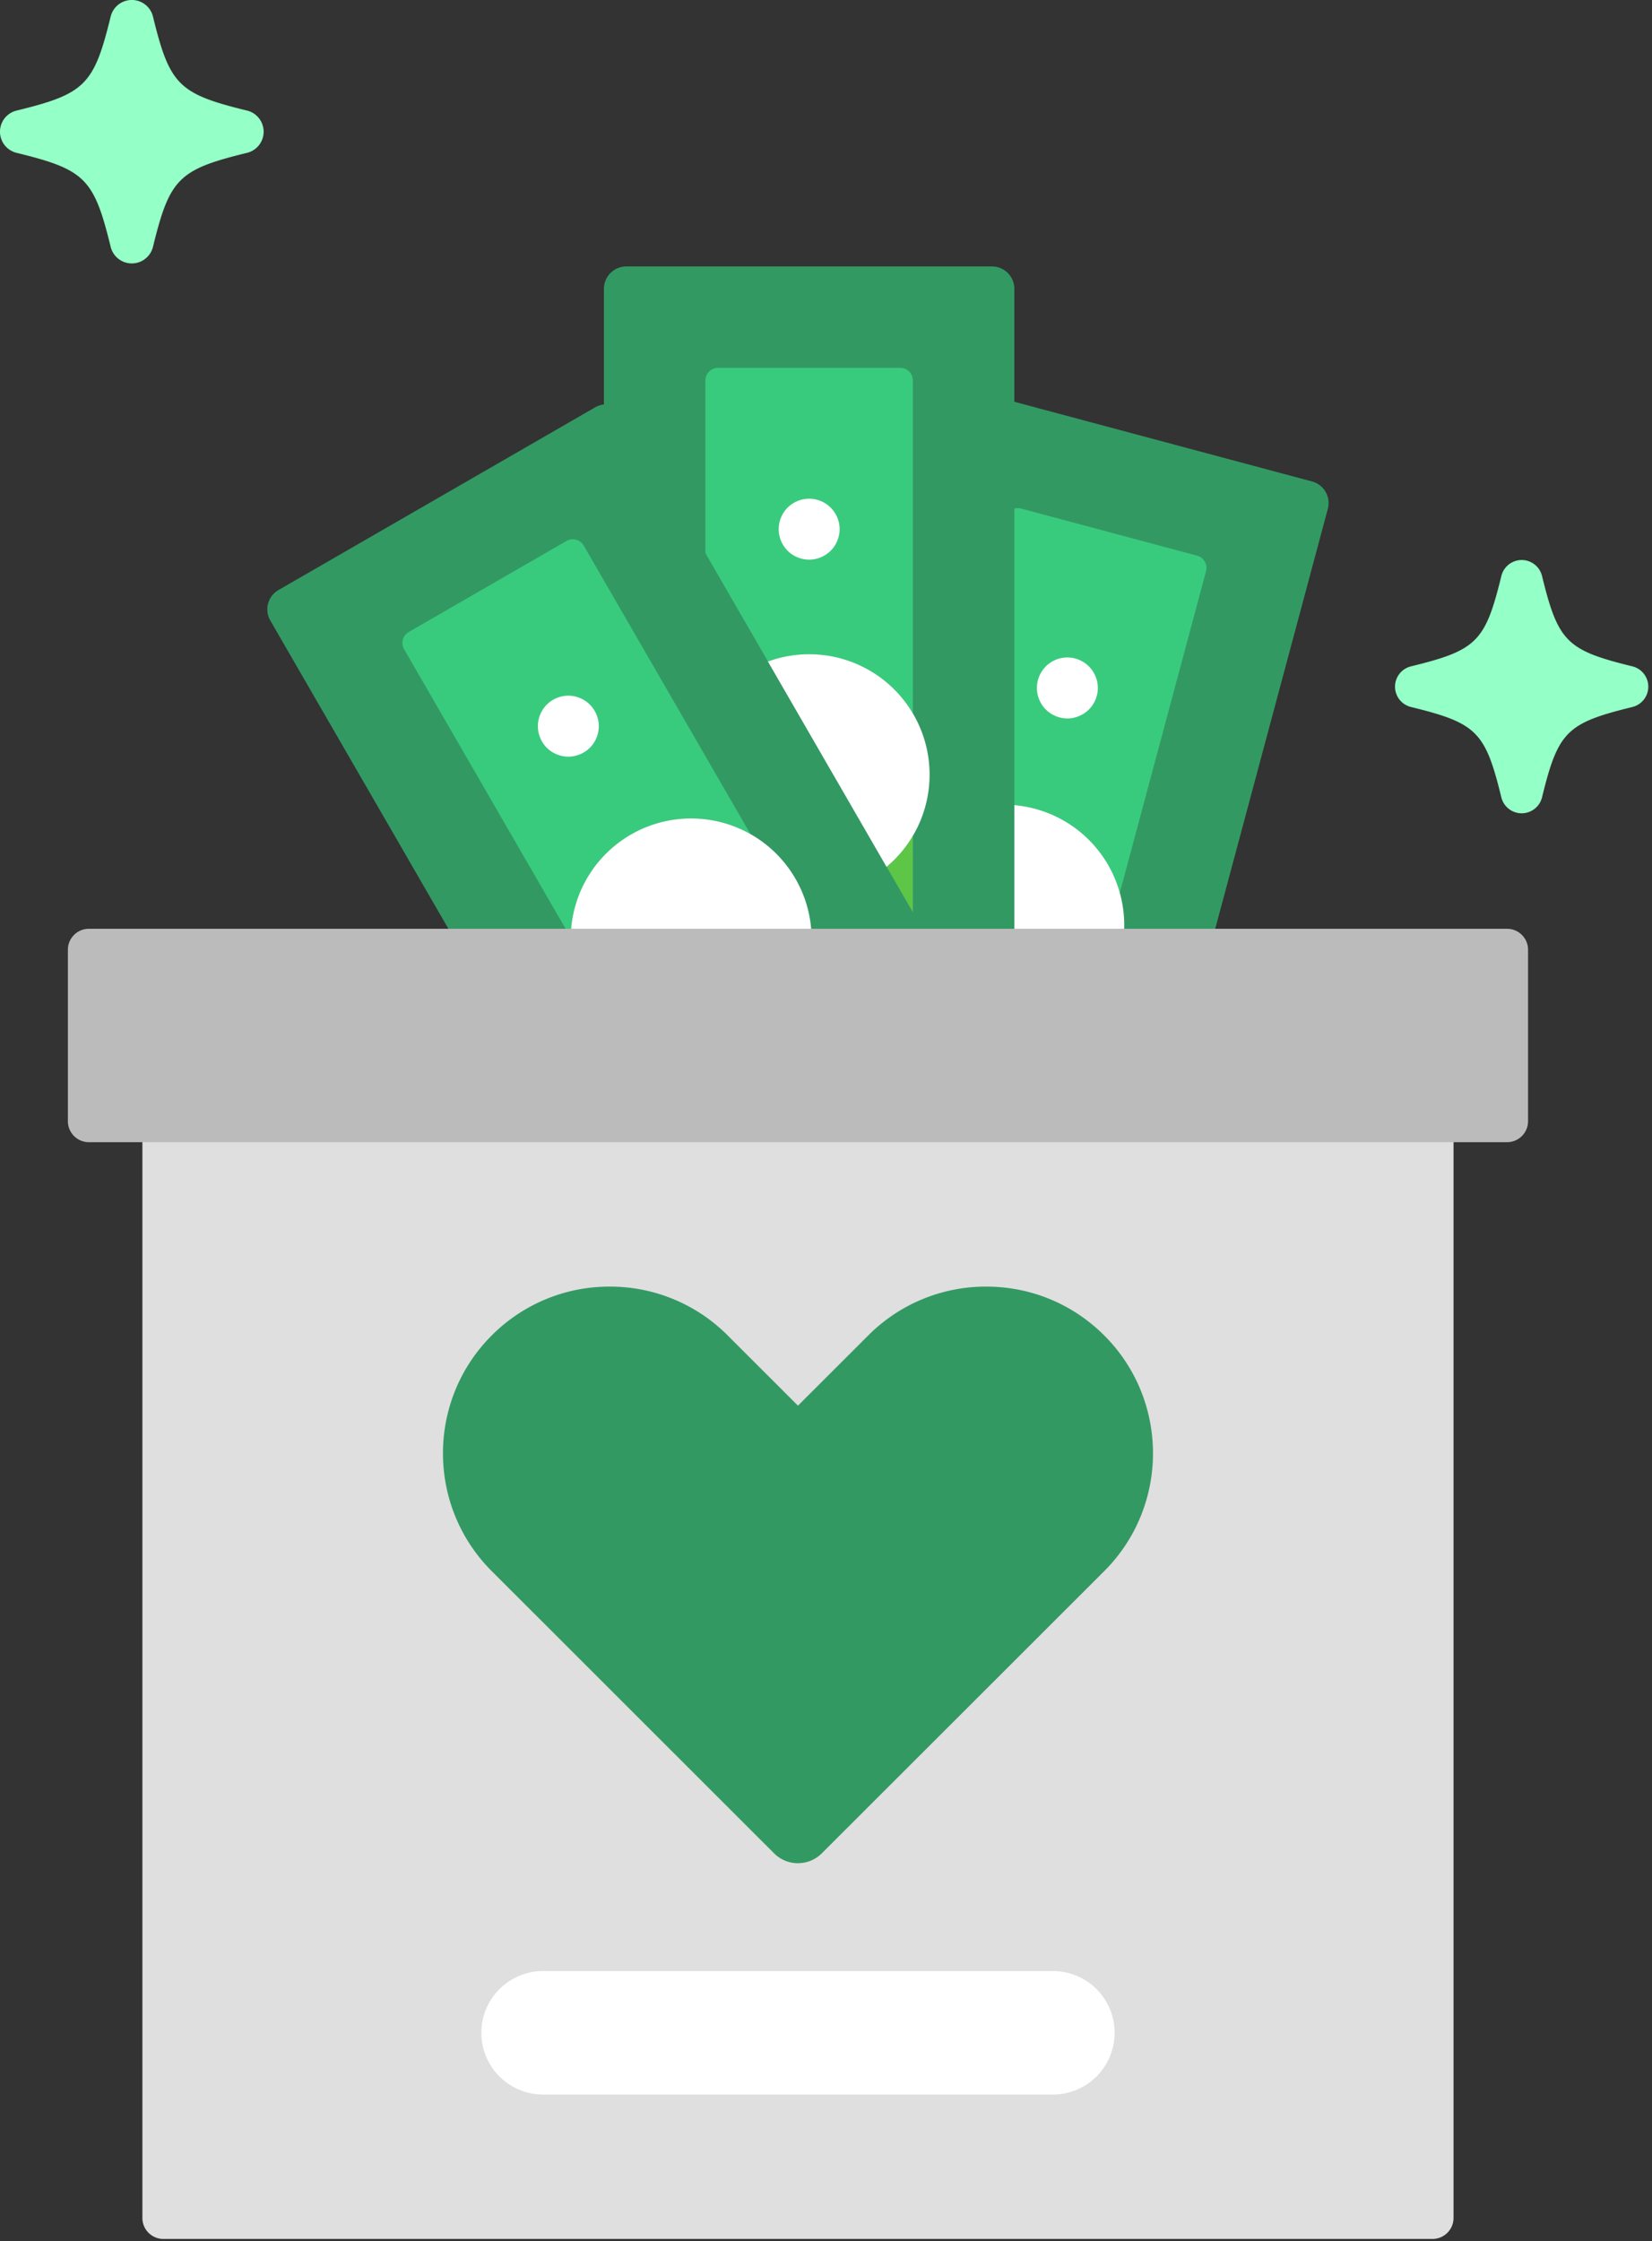 <svg xmlns="http://www.w3.org/2000/svg" width="73" height="99" viewBox="0 0 73 99">
    <rect x="0" y="0" width="73" height="99" fill="#333333" stroke="none"/>
    <g fill="none" fill-rule="nonzero">
        <path fill="#339963" d="M53.651 41.206l5.025-18.732a.987.987 0 0 0-.697-1.206l-13.336-3.569v23.507h9.008z"/>
        <path fill="#39CB7D" d="M52.902 24.547l-7.78-2.082a.556.556 0 0 0-.479.096v12.99a5.316 5.316 0 0 1 4.84 3.884l3.811-14.209a.556.556 0 0 0-.392-.679z"/>
        <path fill="#FFF" d="M49.667 41.206a5.318 5.318 0 0 0-5.023-5.655v5.655h5.023zM47.166 31.735c-.354 0-.702-.145-.953-.395a1.361 1.361 0 0 1-.393-.953c0-.354.143-.7.393-.951.25-.252.597-.395.953-.395.353 0 .7.143.951.395.251.25.395.597.395.951 0 .355-.144.702-.395.953-.252.25-.598.395-.951.395z"/>
        <path fill="#339963" d="M26.794 18.038c.289 0 .557.154.7.402l13.16 22.766h4.169V12.754a.988.988 0 0 0-.985-.984H27.672a.988.988 0 0 0-.985.984v5.291a.918.918 0 0 1 .107-.007z"/>
        <path fill="#39CB7D" d="M33.934 29.222a5.322 5.322 0 0 1 6.404 2.291V16.804a.557.557 0 0 0-.555-.554h-8.055a.557.557 0 0 0-.556.554v7.64l2.762 4.778z"/>
        <path fill="#5DC647" d="M39.174 38.287l1.164 2.013v-3.383c-.308.52-.703.983-1.164 1.37z"/>
        <path fill="#FFF" d="M41.077 34.216a5.319 5.319 0 0 0-7.313-4.93l5.27 9.117a5.302 5.302 0 0 0 2.043-4.187zM35.756 24.72c-.356 0-.702-.143-.953-.394a1.358 1.358 0 0 1-.393-.951c0-.354.143-.702.393-.952s.597-.394.953-.394c.353 0 .7.143.951.394.25.25.395.596.395.952 0 .355-.145.702-.395.951a1.357 1.357 0 0 1-.951.395z"/>
        <path fill="#339963" d="M19.92 41.206h20.94L27.65 18.35a.989.989 0 0 0-1.346-.36l-14 8.074a.985.985 0 0 0-.36 1.344l7.975 13.798z"/>
        <path fill="#39CB7D" d="M27.88 36.862a5.326 5.326 0 0 1 5.277-.026l-7.364-12.738a.558.558 0 0 0-.758-.203l-6.976 4.023a.556.556 0 0 0-.203.758l7.243 12.53h.127a5.308 5.308 0 0 1 2.653-4.344z"/>
        <path fill="#FFF" d="M35.857 41.206a5.325 5.325 0 0 0-7.977-4.343 5.308 5.308 0 0 0-2.654 4.343h10.63zM25.114 33.422c-.355 0-.702-.143-.953-.393a1.362 1.362 0 0 1-.393-.953c0-.354.144-.7.393-.951.251-.251.598-.395.953-.395.353 0 .702.144.952.395.25.25.394.597.394.951 0 .356-.143.702-.394.953-.25.25-.599.393-.952.393z"/>
        <path fill="#94FFC6" d="M5.825 11.636a.962.962 0 0 1-.935-.734C4.149 7.88 3.76 7.492.734 6.752a.961.961 0 0 1 0-1.868C3.76 4.144 4.15 3.755 4.89.734a.962.962 0 0 1 1.87 0c.74 3.021 1.129 3.41 4.155 4.15a.961.961 0 0 1 0 1.868c-3.026.74-3.414 1.128-4.155 4.15a.964.964 0 0 1-.935.734zM67.242 35.924a.925.925 0 0 1-.9-.705c-.711-2.905-1.085-3.278-3.993-3.99a.924.924 0 0 1 0-1.795c2.909-.712 3.282-1.085 3.994-3.99a.925.925 0 0 1 1.798 0c.712 2.905 1.086 3.278 3.994 3.99a.925.925 0 0 1 0 1.795c-2.908.712-3.282 1.085-3.994 3.99a.926.926 0 0 1-.9.705z"/>
        <path fill="#DFDFDF" d="M6.292 50.273v47.7c0 .509.416.924.926.924h56.087a.928.928 0 0 0 .925-.924v-47.7H6.292z"/>
        <path fill="#BBB" d="M67.523 49.528a.928.928 0 0 1-.926.924H3.925A.927.927 0 0 1 3 49.528V41.95c0-.508.416-.924.925-.924h62.672c.509 0 .926.416.926.924v7.578z"/>
        <path fill="#339963" d="M35.261 82.301c-.38 0-.762-.145-1.053-.435L21.73 69.4c-2.875-2.87-2.875-7.542 0-10.413a7.328 7.328 0 0 1 5.213-2.156 7.33 7.33 0 0 1 5.212 2.156l3.106 3.103 3.107-3.103a7.33 7.33 0 0 1 5.212-2.156c1.97 0 3.821.766 5.214 2.156 2.874 2.871 2.874 7.543 0 10.413l-12.48 12.465c-.29.29-.672.435-1.053.435z"/>
        <path fill="#FFF" d="M49.254 89.791a2.729 2.729 0 0 1-2.73 2.728H23.999a2.729 2.729 0 0 1-2.73-2.728A2.729 2.729 0 0 1 24 87.064h22.525a2.729 2.729 0 0 1 2.73 2.727z"/>
    </g>
</svg>
